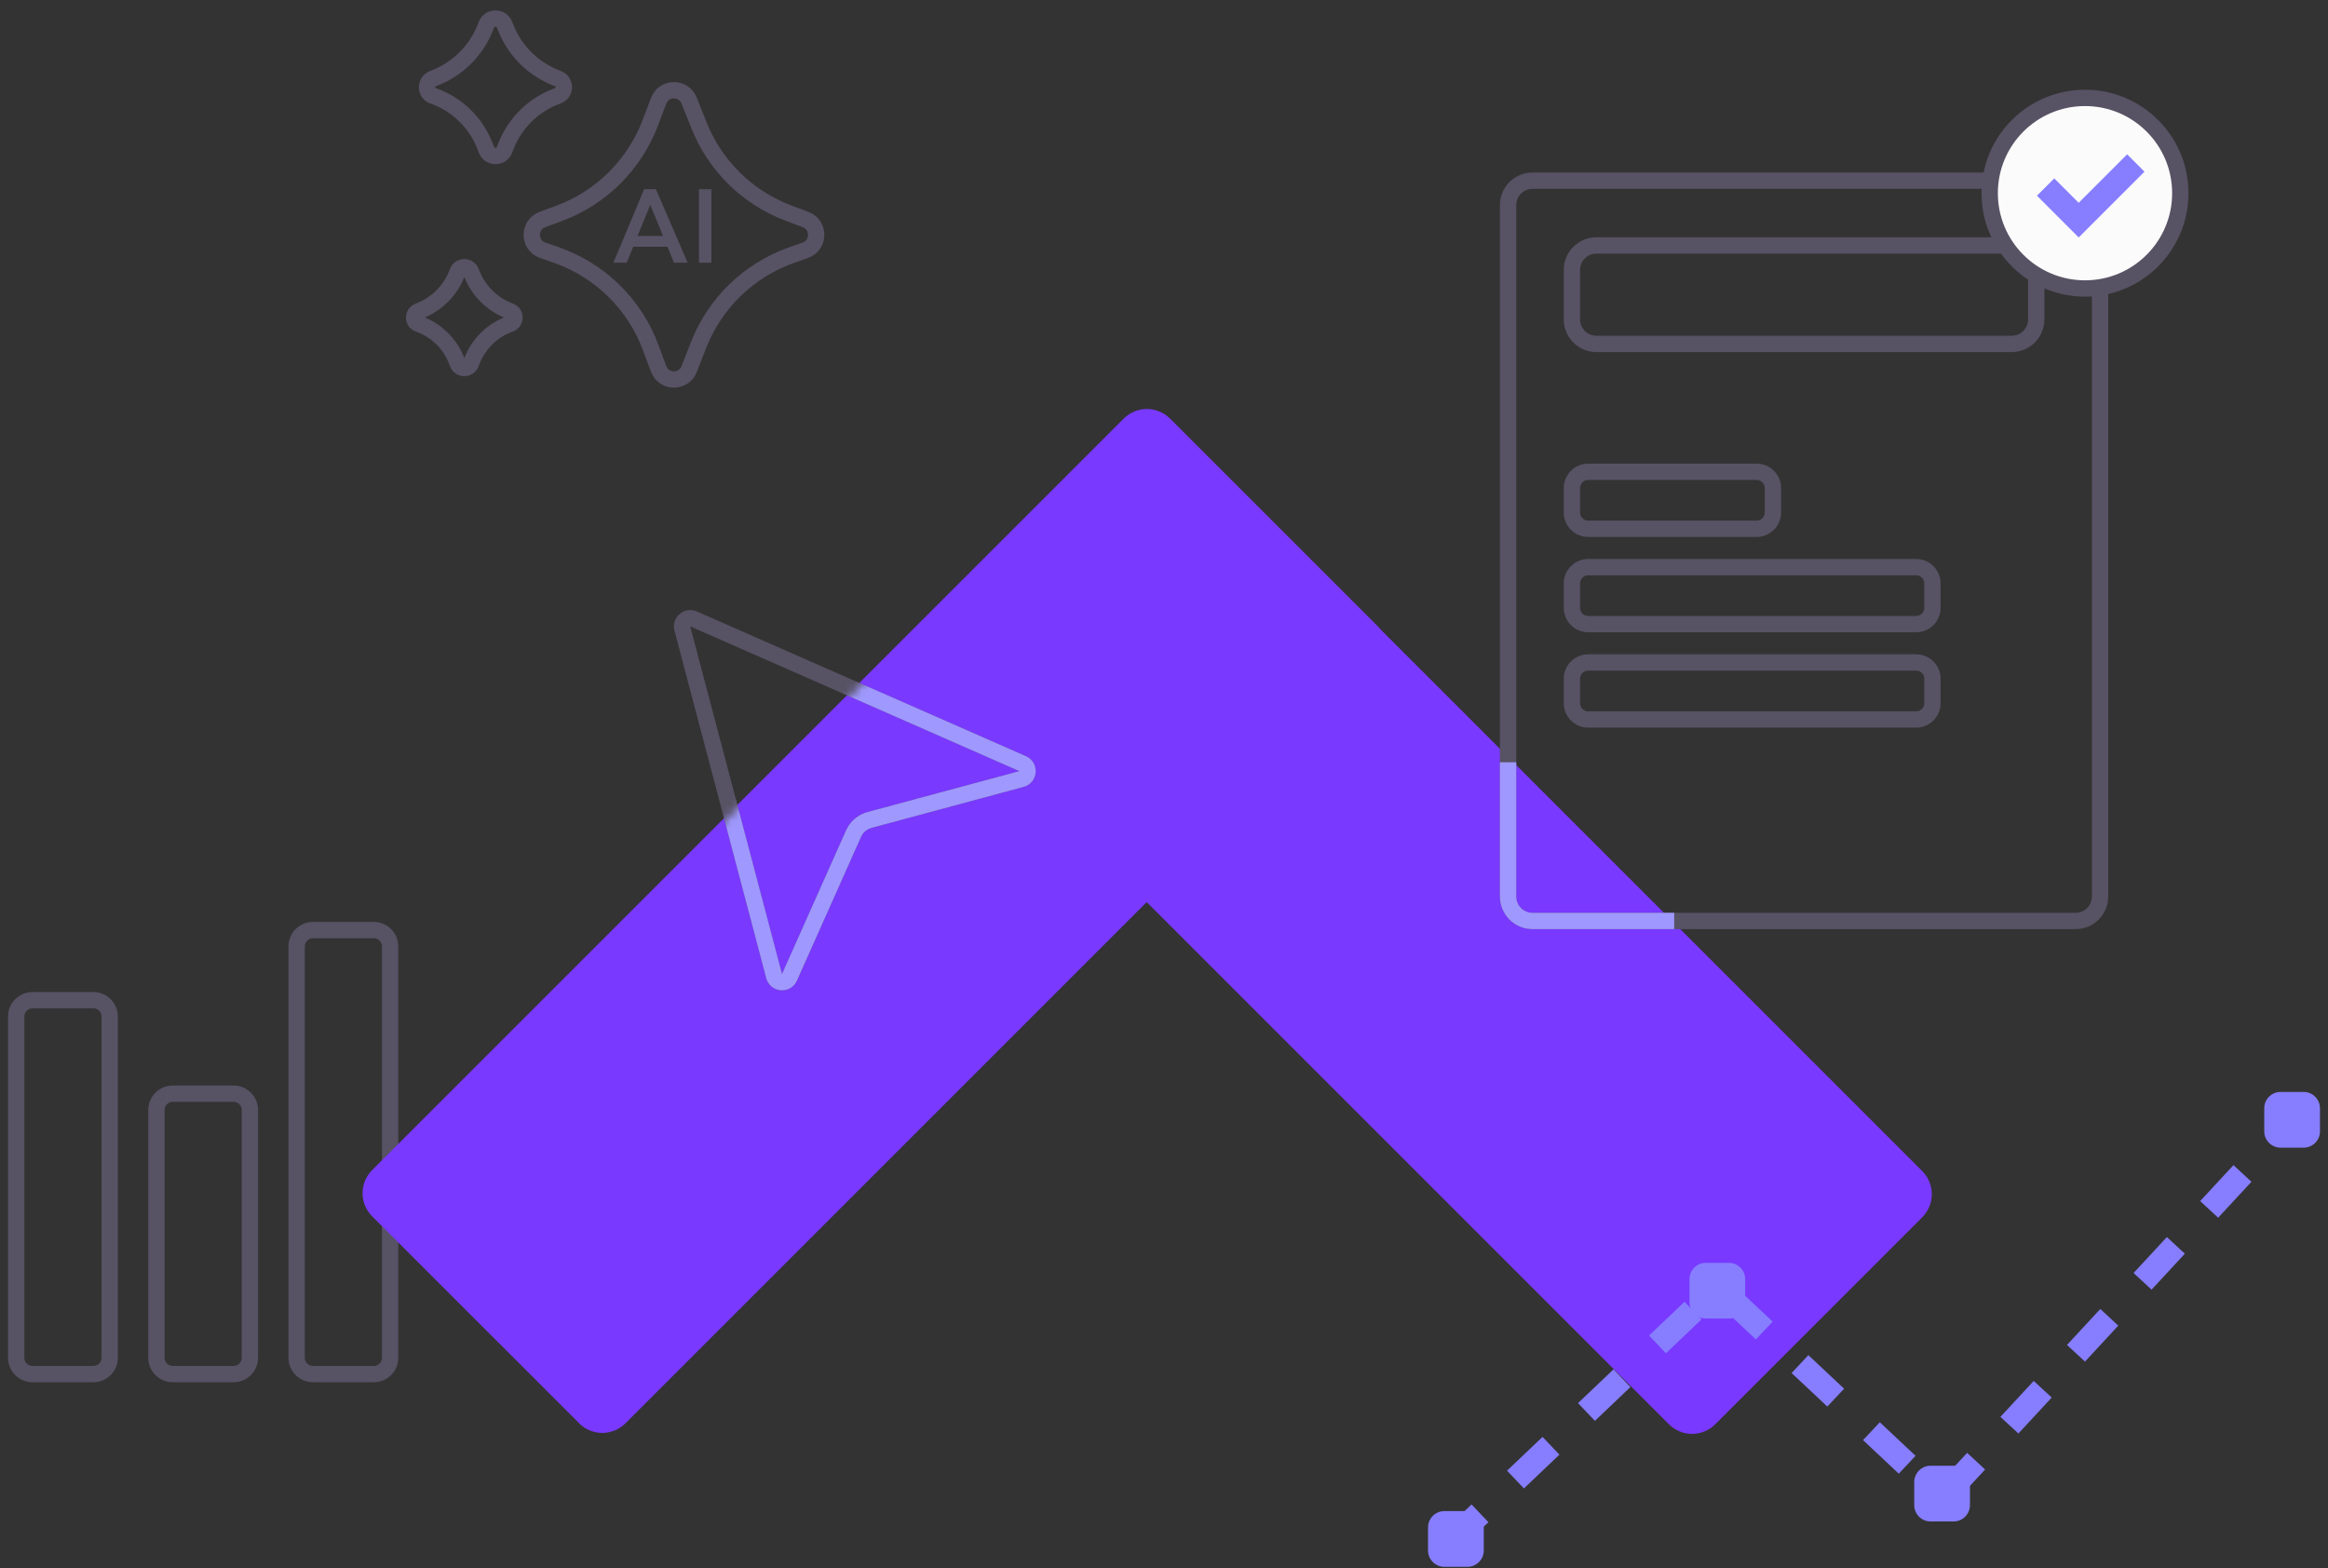 <?xml version="1.0" encoding="UTF-8"?>
<svg xmlns="http://www.w3.org/2000/svg" width="285" height="192" viewBox="0 0 285 192" fill="none">
  <rect x="0" y="0" width="285" height="192" fill="#333333" stroke="none"/>
  <path d="M38.315 113.875L45.76 113.875C46.864 113.875 47.76 114.77 47.76 115.875L47.76 166.235C47.76 167.34 46.864 168.235 45.76 168.235L38.315 168.235C37.211 168.235 36.315 167.34 36.315 166.235L36.315 115.875C36.315 114.77 37.211 113.875 38.315 113.875Z" stroke="#575264" stroke-width="2"></path>
  <path d="M21.149 133.902L28.593 133.902C29.698 133.902 30.593 134.798 30.593 135.902L30.593 166.235C30.593 167.34 29.698 168.235 28.593 168.235L21.149 168.235C20.044 168.235 19.149 167.34 19.149 166.235L19.149 135.902C19.149 134.798 20.044 133.902 21.149 133.902Z" stroke="#575264" stroke-width="2"></path>
  <path d="M3.982 122.458L11.427 122.458C12.531 122.458 13.427 123.353 13.427 124.458L13.427 166.235C13.427 167.34 12.531 168.235 11.427 168.235L3.982 168.235C2.878 168.235 1.982 167.34 1.982 166.235L1.982 124.458C1.982 123.353 2.878 122.458 3.982 122.458Z" stroke="#575264" stroke-width="2"></path>
  <path d="M204.32 174.386L112.305 82.371C110.743 80.809 110.743 78.276 112.305 76.714L137.653 51.365C139.215 49.803 141.748 49.803 143.31 51.365L235.325 143.381C236.887 144.943 236.887 147.475 235.325 149.038L209.977 174.386C208.415 175.948 205.882 175.948 204.32 174.386Z" fill="#7939FF"></path>
  <path d="M174.824 189.832L174.824 187.009C174.824 185.904 175.719 185.009 176.824 185.009L179.647 185.009C180.752 185.009 181.647 185.904 181.647 187.009L181.647 189.832C181.647 190.937 180.752 191.832 179.647 191.832L176.824 191.832C175.719 191.832 174.824 190.937 174.824 189.832Z" fill="#867EFF"></path>
  <path d="M206.829 159.435L206.829 156.611C206.829 155.507 207.724 154.611 208.829 154.611L211.652 154.611C212.757 154.611 213.652 155.507 213.652 156.611L213.652 159.435C213.652 160.539 212.757 161.435 211.652 161.435L208.829 161.435C207.724 161.435 206.829 160.539 206.829 159.435Z" fill="#867EFF"></path>
  <path d="M234.345 184.279L234.345 181.456C234.345 180.351 235.24 179.456 236.345 179.456L239.168 179.456C240.272 179.456 241.168 180.351 241.168 181.456L241.168 184.279C241.168 185.384 240.272 186.279 239.168 186.279L236.345 186.279C235.24 186.279 234.345 185.384 234.345 184.279Z" fill="#867EFF"></path>
  <path d="M277.195 138.513L277.195 135.689C277.195 134.585 278.09 133.689 279.195 133.689L282.018 133.689C283.122 133.689 284.018 134.585 284.018 135.689L284.018 138.513C284.018 139.617 283.122 140.513 282.018 140.513L279.195 140.513C278.09 140.513 277.195 139.617 277.195 138.513Z" fill="#867EFF"></path>
  <path d="M176.837 189.42L210.306 157.564L237.778 183.373L280.605 137.101" stroke="#867EFF" stroke-width="3" stroke-dasharray="6 6"></path>
  <path d="M45.558 143.262L137.574 51.247C139.136 49.685 141.668 49.685 143.23 51.247L168.579 76.595C170.141 78.157 170.141 80.69 168.579 82.252L76.564 174.267C75.001 175.83 72.469 175.83 70.907 174.267L45.558 148.919C43.996 147.357 43.996 144.824 45.558 143.262Z" fill="#7939FF"></path>
  <path d="M192.437 39.106L192.437 33.051C192.437 31.394 193.78 30.051 195.437 30.051L246.281 30.051C247.938 30.051 249.281 31.394 249.281 33.051L249.281 39.106C249.281 40.763 247.938 42.106 246.281 42.106L195.437 42.106C193.78 42.106 192.437 40.763 192.437 39.106Z" stroke="#575264" stroke-width="2"></path>
  <path d="M192.437 62.743L192.437 59.762C192.437 58.657 193.333 57.762 194.437 57.762L215.046 57.762C216.151 57.762 217.046 58.657 217.046 59.762L217.046 62.743C217.046 63.848 216.151 64.743 215.046 64.743L194.437 64.743C193.333 64.743 192.437 63.848 192.437 62.743Z" stroke="#575264" stroke-width="2"></path>
  <path d="M192.437 74.416L192.437 71.435C192.437 70.33 193.333 69.435 194.437 69.435L234.577 69.435C235.681 69.435 236.577 70.33 236.577 71.435L236.577 74.416C236.577 75.521 235.681 76.416 234.577 76.416L194.437 76.416C193.333 76.416 192.437 75.521 192.437 74.416Z" stroke="#575264" stroke-width="2"></path>
  <path d="M192.437 86.09L192.437 83.108C192.437 82.004 193.333 81.108 194.437 81.108L234.577 81.108C235.681 81.108 236.577 82.004 236.577 83.108L236.577 86.09C236.577 87.194 235.681 88.09 234.577 88.09L194.437 88.09C193.333 88.09 192.437 87.194 192.437 86.09Z" stroke="#575264" stroke-width="2"></path>
  <path d="M184.621 109.758L184.621 25.117C184.621 23.46 185.965 22.117 187.621 22.117L254.096 22.117C255.753 22.117 257.096 23.46 257.096 25.117L257.096 109.758C257.096 111.415 255.753 112.758 254.096 112.758L187.621 112.758C185.965 112.758 184.621 111.415 184.621 109.758Z" stroke="#575264" stroke-width="2"></path>
  <path d="M204.96 112.758L187.622 112.758C185.965 112.758 184.622 111.414 184.622 109.758L184.622 93.33" stroke="#9F98FE" stroke-width="2"></path>
  <circle cx="255.251" cy="23.653" r="11.668" fill="#FBFBFB" stroke="#575264" stroke-width="2"></circle>
  <path d="M250.43 22.9L254.479 26.95L261.474 19.955" stroke="#867EFF" stroke-width="3"></path>
  <path d="M68.428 26.129L66.407 26.875C64.649 27.525 64.671 30.02 66.44 30.639L68.119 31.226C73.45 33.092 77.676 37.233 79.648 42.526L80.631 45.162C81.272 46.883 83.699 46.903 84.368 45.192L85.522 42.239C87.526 37.114 91.653 33.109 96.836 31.261L98.59 30.635C100.345 30.009 100.367 27.536 98.624 26.88L96.524 26.089C91.525 24.206 87.549 20.305 85.572 15.342L84.363 12.308C83.687 10.614 81.283 10.634 80.635 12.338L79.604 15.054C77.654 20.187 73.579 24.225 68.428 26.129Z" stroke="#575264" stroke-width="2"></path>
  <path d="M59.534 3.048L59.444 3.284C58.332 6.213 55.961 8.534 53.022 9.62C52.044 9.982 52.027 11.38 53.011 11.725C55.977 12.762 58.328 15.066 59.425 18.01L59.542 18.325C59.923 19.347 61.365 19.358 61.762 18.343L61.94 17.887C63.063 15.013 65.378 12.767 68.284 11.731C69.268 11.38 69.281 9.993 68.303 9.625L68.227 9.596C65.349 8.512 63.06 6.266 61.921 3.409L61.77 3.03C61.365 2.013 59.923 2.025 59.534 3.048Z" stroke="#575264" stroke-width="2"></path>
  <path d="M56.02 33.281L55.954 33.455C55.138 35.604 53.398 37.307 51.242 38.104C50.524 38.369 50.512 39.395 51.234 39.648C53.41 40.409 55.135 42.1 55.94 44.26L56.026 44.491C56.305 45.241 57.363 45.249 57.654 44.504L57.785 44.17C58.609 42.061 60.308 40.413 62.44 39.653C63.162 39.395 63.171 38.377 62.454 38.107L62.398 38.086C60.286 37.291 58.607 35.643 57.771 33.546L57.66 33.268C57.363 32.523 56.305 32.531 56.02 33.281Z" stroke="#575264" stroke-width="2"></path>
  <path d="M82.511 32.166L81.707 30.212H77.516L76.726 32.166H75.092L78.855 23.166H80.301L84.185 32.166H82.511ZM79.605 25.095L78.051 28.887H81.172L79.605 25.095Z" fill="#575264"></path>
  <path d="M85.565 32.166V23.166H87.092V32.166H85.565Z" fill="#575264"></path>
  <path d="M83.533 76.948C83.32 76.138 84.136 75.44 84.903 75.777L125.195 93.498C126.059 93.878 125.964 95.134 125.053 95.379L106.453 100.39C105.581 100.625 104.862 101.24 104.494 102.065L96.65 119.658C96.266 120.52 95.011 120.419 94.77 119.506L83.533 76.948Z" stroke="#575264" stroke-width="2"></path>
  <mask id="mask0_6697_42212" style="mask-type:alpha" maskUnits="userSpaceOnUse" x="44" y="50" width="127" height="126">
    <path d="M45.829 143.474L137.844 51.459C139.406 49.897 141.939 49.897 143.501 51.459L168.849 76.807C170.411 78.369 170.411 80.902 168.849 82.464L76.834 174.479C75.272 176.041 72.739 176.041 71.177 174.479L45.829 149.131C44.267 147.569 44.267 145.036 45.829 143.474Z" fill="#7939FF"></path>
  </mask>
  <g mask="url(#mask0_6697_42212)">
    <path d="M83.533 76.947C83.32 76.137 84.136 75.439 84.903 75.776L125.195 93.497C126.059 93.877 125.964 95.133 125.053 95.378L106.453 100.389C105.581 100.624 104.862 101.239 104.494 102.064L96.65 119.657C96.266 120.519 95.011 120.418 94.77 119.505L83.533 76.947Z" stroke="#9F98FE" stroke-width="2"></path>
  </g>
</svg>
